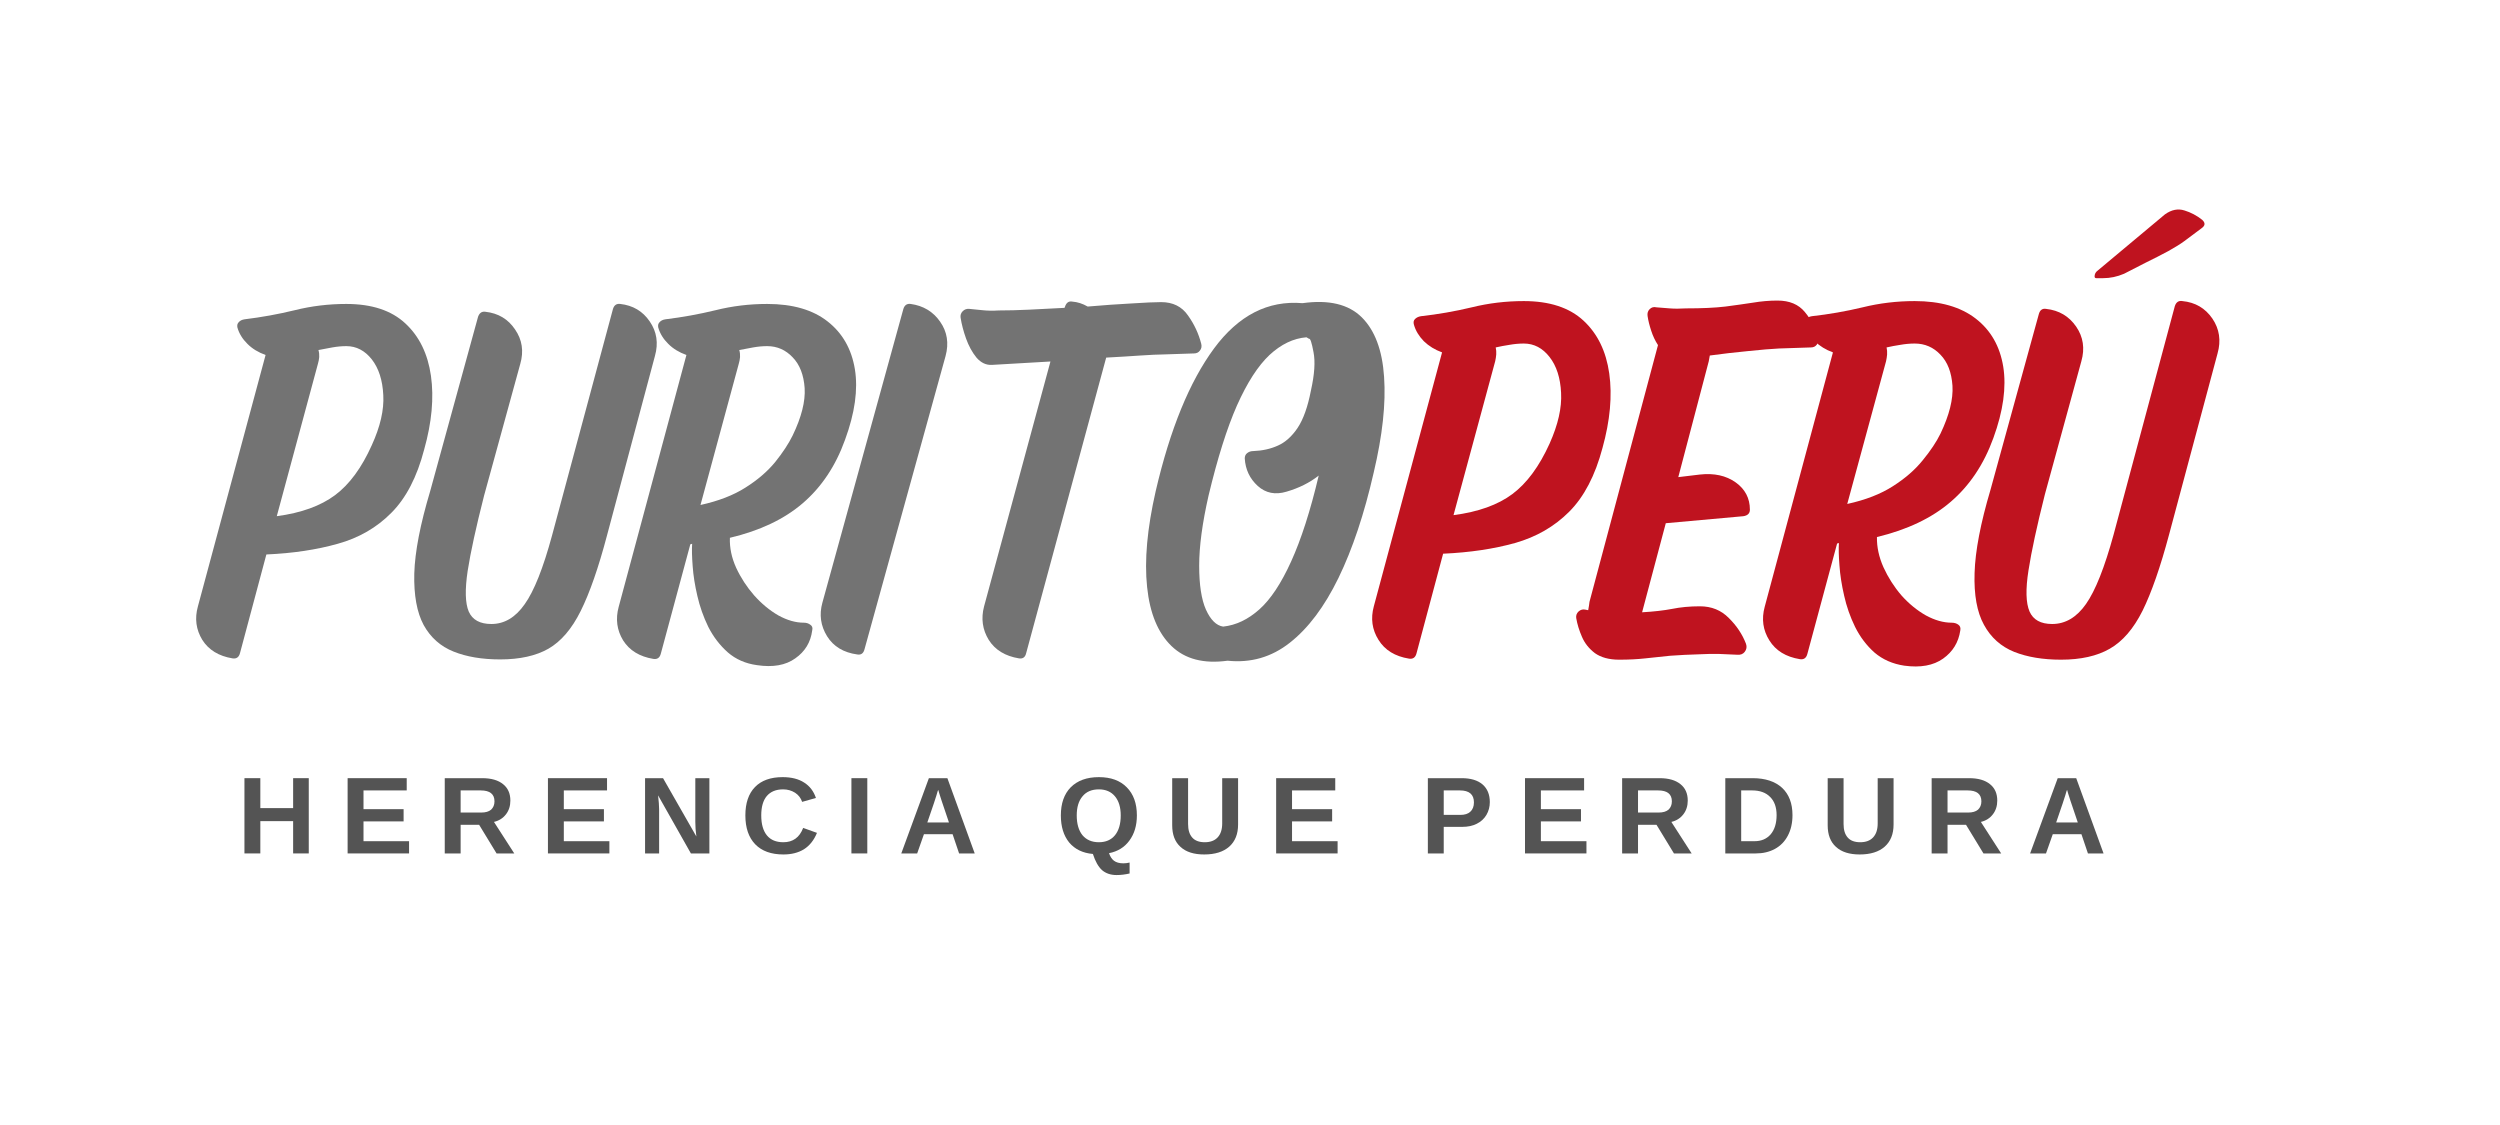 <svg xmlns="http://www.w3.org/2000/svg" xmlns:xlink="http://www.w3.org/1999/xlink" width="200" zoomAndPan="magnify" viewBox="0 0 150 67.5" height="90" preserveAspectRatio="xMidYMid meet" version="1.0"><defs><g/></defs><g fill="#bf131f" fill-opacity="1"><g transform="translate(81.899, 39.284)"><g><path d="M 2.641 0.234 C 1.805 0.098 1.195 -0.273 0.812 -0.891 C 0.426 -1.504 0.332 -2.176 0.531 -2.906 L 4.625 -18.141 C 4.195 -18.297 3.832 -18.52 3.531 -18.812 C 3.238 -19.113 3.039 -19.441 2.938 -19.797 C 2.895 -19.941 2.914 -20.055 3 -20.141 C 3.094 -20.234 3.211 -20.289 3.359 -20.312 C 4.379 -20.426 5.395 -20.602 6.406 -20.844 C 7.414 -21.094 8.457 -21.219 9.531 -21.219 C 11.07 -21.219 12.266 -20.828 13.109 -20.047 C 13.953 -19.266 14.469 -18.207 14.656 -16.875 C 14.844 -15.539 14.707 -14.051 14.25 -12.406 C 13.812 -10.75 13.145 -9.473 12.25 -8.578 C 11.363 -7.691 10.281 -7.066 9 -6.703 C 7.727 -6.348 6.289 -6.133 4.688 -6.062 L 3.094 -0.094 C 3.031 0.164 2.879 0.273 2.641 0.234 Z M 7.812 -17.609 L 5.312 -8.375 C 6.801 -8.57 7.977 -8.992 8.844 -9.641 C 9.719 -10.297 10.461 -11.305 11.078 -12.672 C 11.586 -13.805 11.816 -14.82 11.766 -15.719 C 11.723 -16.613 11.492 -17.328 11.078 -17.859 C 10.66 -18.398 10.145 -18.672 9.531 -18.672 C 9.25 -18.672 8.961 -18.645 8.672 -18.594 C 8.391 -18.551 8.113 -18.5 7.844 -18.438 C 7.875 -18.301 7.883 -18.16 7.875 -18.016 C 7.863 -17.879 7.844 -17.742 7.812 -17.609 Z M 7.812 -17.609 "/></g></g></g><g fill="#bf131f" fill-opacity="1"><g transform="translate(94.635, 39.284)"><g><path d="M 2.516 0.297 C 1.91 0.297 1.426 0.164 1.062 -0.094 C 0.707 -0.363 0.445 -0.691 0.281 -1.078 C 0.113 -1.461 0 -1.836 -0.062 -2.203 C -0.082 -2.359 -0.035 -2.488 0.078 -2.594 C 0.203 -2.707 0.344 -2.742 0.5 -2.703 L 0.656 -2.672 C 0.676 -2.766 0.691 -2.852 0.703 -2.938 C 0.711 -3.02 0.723 -3.098 0.734 -3.172 L 4.844 -18.578 C 4.676 -18.836 4.539 -19.125 4.438 -19.438 C 4.332 -19.758 4.258 -20.055 4.219 -20.328 C 4.195 -20.492 4.238 -20.629 4.344 -20.734 C 4.457 -20.848 4.594 -20.883 4.75 -20.844 C 5.008 -20.82 5.273 -20.801 5.547 -20.781 C 5.828 -20.758 6.156 -20.758 6.531 -20.781 C 7.477 -20.781 8.266 -20.816 8.891 -20.891 C 9.516 -20.973 10.066 -21.051 10.547 -21.125 C 11.035 -21.207 11.523 -21.25 12.016 -21.25 C 12.734 -21.25 13.281 -21.02 13.656 -20.562 C 14.031 -20.113 14.297 -19.602 14.453 -19.031 C 14.492 -18.875 14.469 -18.734 14.375 -18.609 C 14.289 -18.492 14.172 -18.438 14.016 -18.438 L 12.109 -18.375 C 11.648 -18.352 11.031 -18.301 10.25 -18.219 C 9.469 -18.145 8.703 -18.055 7.953 -17.953 L 7.891 -17.609 L 6.062 -10.656 L 7.359 -10.812 C 8.211 -10.906 8.926 -10.75 9.5 -10.344 C 10.07 -9.938 10.359 -9.391 10.359 -8.703 C 10.359 -8.484 10.227 -8.352 9.969 -8.312 L 5.312 -7.891 L 3.891 -2.547 C 4.598 -2.586 5.195 -2.656 5.688 -2.75 C 6.188 -2.852 6.742 -2.906 7.359 -2.906 C 8.055 -2.906 8.633 -2.672 9.094 -2.203 C 9.562 -1.742 9.906 -1.227 10.125 -0.656 C 10.188 -0.477 10.16 -0.316 10.047 -0.172 C 9.941 -0.035 9.789 0.02 9.594 0 C 9.227 -0.02 8.867 -0.035 8.516 -0.047 C 8.16 -0.055 7.805 -0.051 7.453 -0.031 C 6.723 -0.008 6.094 0.02 5.562 0.062 C 5.039 0.113 4.547 0.164 4.078 0.219 C 3.617 0.27 3.098 0.297 2.516 0.297 Z M 2.516 0.297 "/></g></g></g><g fill="#bf131f" fill-opacity="1"><g transform="translate(105.351, 39.284)"><g><path d="M 8.906 0.656 C 8.207 0.551 7.613 0.289 7.125 -0.125 C 6.645 -0.551 6.254 -1.066 5.953 -1.672 C 5.66 -2.273 5.441 -2.898 5.297 -3.547 C 5.148 -4.191 5.055 -4.797 5.016 -5.359 C 4.973 -5.922 4.961 -6.367 4.984 -6.703 L 4.875 -6.672 L 3.094 -0.062 C 3.031 0.195 2.879 0.305 2.641 0.266 C 1.805 0.129 1.195 -0.242 0.812 -0.859 C 0.426 -1.473 0.332 -2.145 0.531 -2.875 L 4.625 -18.141 C 4.195 -18.297 3.832 -18.52 3.531 -18.812 C 3.238 -19.113 3.039 -19.441 2.938 -19.797 C 2.895 -19.941 2.914 -20.055 3 -20.141 C 3.094 -20.234 3.211 -20.289 3.359 -20.312 C 4.379 -20.426 5.395 -20.602 6.406 -20.844 C 7.414 -21.094 8.457 -21.219 9.531 -21.219 C 11.07 -21.219 12.289 -20.867 13.188 -20.172 C 14.094 -19.473 14.645 -18.508 14.844 -17.281 C 15.039 -16.051 14.844 -14.625 14.25 -13 C 13.676 -11.414 12.82 -10.141 11.688 -9.172 C 10.562 -8.203 9.086 -7.5 7.266 -7.062 C 7.254 -6.469 7.383 -5.863 7.656 -5.25 C 7.938 -4.633 8.297 -4.07 8.734 -3.562 C 9.18 -3.062 9.672 -2.66 10.203 -2.359 C 10.742 -2.066 11.258 -1.922 11.75 -1.922 C 11.914 -1.922 12.051 -1.879 12.156 -1.797 C 12.258 -1.723 12.297 -1.609 12.266 -1.453 C 12.16 -0.742 11.816 -0.18 11.234 0.234 C 10.648 0.648 9.875 0.789 8.906 0.656 Z M 7.812 -17.609 L 5.484 -9.047 C 6.578 -9.285 7.488 -9.641 8.219 -10.109 C 8.957 -10.578 9.555 -11.098 10.016 -11.672 C 10.484 -12.242 10.836 -12.773 11.078 -13.266 C 11.609 -14.379 11.848 -15.336 11.797 -16.141 C 11.742 -16.941 11.504 -17.562 11.078 -18 C 10.66 -18.445 10.145 -18.672 9.531 -18.672 C 9.25 -18.672 8.961 -18.645 8.672 -18.594 C 8.391 -18.551 8.113 -18.5 7.844 -18.438 C 7.875 -18.301 7.883 -18.16 7.875 -18.016 C 7.863 -17.879 7.844 -17.742 7.812 -17.609 Z M 7.812 -17.609 "/></g></g></g><g fill="#bf131f" fill-opacity="1"><g transform="translate(117.553, 39.284)"><g><path d="M 8.641 -22.594 L 8.219 -22.594 C 8.145 -22.594 8.113 -22.641 8.125 -22.734 C 8.133 -22.836 8.176 -22.926 8.25 -23 L 12.344 -26.422 C 12.738 -26.703 13.129 -26.781 13.516 -26.656 C 13.898 -26.539 14.254 -26.352 14.578 -26.094 C 14.773 -25.914 14.766 -25.75 14.547 -25.594 L 13.5 -24.812 C 13.289 -24.656 12.973 -24.457 12.547 -24.219 C 12.117 -23.988 11.66 -23.754 11.172 -23.516 C 10.691 -23.273 10.266 -23.055 9.891 -22.859 C 9.473 -22.68 9.055 -22.594 8.641 -22.594 Z M 6.109 0.297 C 5.023 0.297 4.086 0.141 3.297 -0.172 C 2.504 -0.492 1.898 -1.035 1.484 -1.797 C 1.066 -2.555 0.879 -3.594 0.922 -4.906 C 0.961 -6.227 1.281 -7.891 1.875 -9.891 L 4.781 -20.453 C 4.852 -20.691 5 -20.789 5.219 -20.75 C 5.988 -20.664 6.586 -20.312 7.016 -19.688 C 7.441 -19.07 7.547 -18.379 7.328 -17.609 L 5.141 -9.625 C 4.66 -7.719 4.332 -6.195 4.156 -5.062 C 3.977 -3.926 4 -3.102 4.219 -2.594 C 4.438 -2.094 4.891 -1.844 5.578 -1.844 C 6.367 -1.844 7.047 -2.242 7.609 -3.047 C 8.172 -3.848 8.723 -5.238 9.266 -7.219 L 12.938 -20.922 C 13.02 -21.16 13.172 -21.258 13.391 -21.219 C 14.16 -21.145 14.758 -20.797 15.188 -20.172 C 15.613 -19.547 15.719 -18.848 15.5 -18.078 L 12.594 -7.219 C 12.07 -5.258 11.539 -3.734 11 -2.641 C 10.457 -1.555 9.801 -0.797 9.031 -0.359 C 8.27 0.078 7.297 0.297 6.109 0.297 Z M 6.109 0.297 "/></g></g></g><g fill="#737373" fill-opacity="1"><g transform="translate(11.341, 39.268)"><g><path d="M 2.609 0.234 C 1.785 0.098 1.18 -0.27 0.797 -0.875 C 0.422 -1.488 0.332 -2.156 0.531 -2.875 L 4.594 -17.969 C 4.156 -18.125 3.789 -18.348 3.5 -18.641 C 3.207 -18.93 3.008 -19.254 2.906 -19.609 C 2.875 -19.742 2.898 -19.852 2.984 -19.938 C 3.066 -20.031 3.18 -20.086 3.328 -20.109 C 4.348 -20.234 5.352 -20.414 6.344 -20.656 C 7.344 -20.906 8.375 -21.031 9.438 -21.031 C 10.969 -21.031 12.148 -20.641 12.984 -19.859 C 13.816 -19.086 14.328 -18.039 14.516 -16.719 C 14.703 -15.395 14.566 -13.922 14.109 -12.297 C 13.68 -10.648 13.023 -9.383 12.141 -8.5 C 11.266 -7.613 10.191 -6.992 8.922 -6.641 C 7.66 -6.285 6.234 -6.07 4.641 -6 L 3.062 -0.094 C 3 0.164 2.848 0.273 2.609 0.234 Z M 7.734 -17.438 L 5.266 -8.297 C 6.734 -8.492 7.898 -8.914 8.766 -9.562 C 9.629 -10.207 10.363 -11.207 10.969 -12.562 C 11.477 -13.676 11.707 -14.676 11.656 -15.562 C 11.613 -16.457 11.383 -17.172 10.969 -17.703 C 10.551 -18.234 10.039 -18.5 9.438 -18.5 C 9.164 -18.5 8.883 -18.473 8.594 -18.422 C 8.312 -18.367 8.035 -18.316 7.766 -18.266 C 7.805 -18.129 7.82 -17.988 7.812 -17.844 C 7.801 -17.707 7.773 -17.57 7.734 -17.438 Z M 7.734 -17.438 "/></g></g></g><g fill="#737373" fill-opacity="1"><g transform="translate(23.951, 39.268)"><g><path d="M 6.062 0.297 C 4.977 0.297 4.047 0.141 3.266 -0.172 C 2.484 -0.484 1.883 -1.016 1.469 -1.766 C 1.062 -2.523 0.875 -3.555 0.906 -4.859 C 0.945 -6.172 1.266 -7.816 1.859 -9.797 L 4.734 -20.266 C 4.816 -20.492 4.961 -20.594 5.172 -20.562 C 5.941 -20.477 6.535 -20.125 6.953 -19.5 C 7.379 -18.883 7.484 -18.195 7.266 -17.438 L 5.094 -9.531 C 4.613 -7.645 4.285 -6.141 4.109 -5.016 C 3.941 -3.891 3.961 -3.078 4.172 -2.578 C 4.391 -2.078 4.844 -1.828 5.531 -1.828 C 6.312 -1.828 6.977 -2.223 7.531 -3.016 C 8.094 -3.805 8.641 -5.18 9.172 -7.141 L 12.828 -20.734 C 12.898 -20.961 13.047 -21.062 13.266 -21.031 C 14.023 -20.945 14.613 -20.598 15.031 -19.984 C 15.457 -19.367 15.562 -18.676 15.344 -17.906 L 12.469 -7.141 C 11.957 -5.203 11.43 -3.691 10.891 -2.609 C 10.359 -1.535 9.711 -0.781 8.953 -0.344 C 8.203 0.082 7.238 0.297 6.062 0.297 Z M 6.062 0.297 "/></g></g></g><g fill="#737373" fill-opacity="1"><g transform="translate(36.591, 39.268)"><g><path d="M 8.828 0.641 C 8.141 0.547 7.555 0.289 7.078 -0.125 C 6.598 -0.551 6.207 -1.062 5.906 -1.656 C 5.613 -2.258 5.395 -2.879 5.25 -3.516 C 5.102 -4.148 5.008 -4.742 4.969 -5.297 C 4.926 -5.859 4.914 -6.305 4.938 -6.641 L 4.828 -6.609 L 3.062 -0.062 C 3 0.195 2.848 0.305 2.609 0.266 C 1.785 0.129 1.18 -0.238 0.797 -0.844 C 0.422 -1.457 0.332 -2.129 0.531 -2.859 L 4.594 -17.969 C 4.156 -18.125 3.789 -18.348 3.5 -18.641 C 3.207 -18.93 3.008 -19.254 2.906 -19.609 C 2.875 -19.742 2.898 -19.852 2.984 -19.938 C 3.066 -20.031 3.18 -20.086 3.328 -20.109 C 4.348 -20.234 5.352 -20.414 6.344 -20.656 C 7.344 -20.906 8.375 -21.031 9.438 -21.031 C 10.969 -21.031 12.176 -20.68 13.062 -19.984 C 13.957 -19.285 14.504 -18.328 14.703 -17.109 C 14.898 -15.898 14.703 -14.488 14.109 -12.875 C 13.547 -11.312 12.703 -10.047 11.578 -9.078 C 10.461 -8.117 9.004 -7.426 7.203 -7 C 7.18 -6.406 7.305 -5.805 7.578 -5.203 C 7.859 -4.598 8.219 -4.047 8.656 -3.547 C 9.102 -3.047 9.586 -2.645 10.109 -2.344 C 10.641 -2.051 11.148 -1.906 11.641 -1.906 C 11.797 -1.906 11.926 -1.863 12.031 -1.781 C 12.145 -1.707 12.18 -1.594 12.141 -1.438 C 12.047 -0.727 11.707 -0.172 11.125 0.234 C 10.551 0.648 9.785 0.785 8.828 0.641 Z M 7.734 -17.438 L 5.438 -8.969 C 6.52 -9.207 7.422 -9.555 8.141 -10.016 C 8.867 -10.473 9.461 -10.984 9.922 -11.547 C 10.379 -12.117 10.727 -12.648 10.969 -13.141 C 11.5 -14.242 11.738 -15.191 11.688 -15.984 C 11.633 -16.773 11.395 -17.391 10.969 -17.828 C 10.551 -18.273 10.039 -18.5 9.438 -18.5 C 9.164 -18.5 8.883 -18.473 8.594 -18.422 C 8.312 -18.367 8.035 -18.316 7.766 -18.266 C 7.805 -18.129 7.82 -17.988 7.812 -17.844 C 7.801 -17.707 7.773 -17.57 7.734 -17.438 Z M 7.734 -17.438 "/></g></g></g><g fill="#737373" fill-opacity="1"><g transform="translate(48.672, 39.268)"><g><path d="M 2.766 0 C 1.941 -0.113 1.336 -0.477 0.953 -1.094 C 0.566 -1.719 0.473 -2.391 0.672 -3.109 L 5.531 -20.734 C 5.602 -20.961 5.75 -21.062 5.969 -21.031 C 6.727 -20.926 7.316 -20.57 7.734 -19.969 C 8.16 -19.363 8.27 -18.676 8.062 -17.906 L 3.203 -0.328 C 3.141 -0.066 2.992 0.039 2.766 0 Z M 2.766 0 "/></g></g></g><g fill="#737373" fill-opacity="1"><g transform="translate(54.433, 39.268)"><g><path d="M 6.703 0.234 C 5.879 0.098 5.273 -0.27 4.891 -0.875 C 4.516 -1.488 4.422 -2.156 4.609 -2.875 L 8.594 -17.578 L 5.094 -17.375 C 4.738 -17.352 4.426 -17.5 4.156 -17.812 C 3.895 -18.133 3.688 -18.516 3.531 -18.953 C 3.375 -19.391 3.266 -19.805 3.203 -20.203 C 3.18 -20.359 3.223 -20.488 3.328 -20.594 C 3.441 -20.707 3.578 -20.754 3.734 -20.734 C 3.984 -20.711 4.242 -20.688 4.516 -20.656 C 4.797 -20.625 5.125 -20.617 5.5 -20.641 C 6.031 -20.641 6.633 -20.656 7.312 -20.688 C 8 -20.719 8.707 -20.754 9.438 -20.797 L 9.469 -20.875 C 9.551 -21.113 9.695 -21.211 9.906 -21.172 C 10.219 -21.148 10.523 -21.051 10.828 -20.875 C 11.785 -20.957 12.664 -21.02 13.469 -21.062 C 14.27 -21.113 14.859 -21.141 15.234 -21.141 C 15.941 -21.141 16.477 -20.875 16.844 -20.344 C 17.219 -19.82 17.484 -19.254 17.641 -18.641 C 17.68 -18.484 17.656 -18.348 17.562 -18.234 C 17.477 -18.117 17.359 -18.062 17.203 -18.062 L 15.328 -18 C 15.066 -18 14.625 -17.977 14 -17.938 C 13.383 -17.895 12.695 -17.852 11.938 -17.812 L 7.141 -0.094 C 7.086 0.164 6.941 0.273 6.703 0.234 Z M 6.703 0.234 "/></g></g></g><g fill="#737373" fill-opacity="1"><g transform="translate(67.779, 39.268)"><g><path d="M 5.875 0.375 C 4.445 0.57 3.328 0.281 2.516 -0.5 C 1.703 -1.281 1.211 -2.461 1.047 -4.047 C 0.879 -5.641 1.051 -7.555 1.562 -9.797 C 2.426 -13.516 3.594 -16.367 5.062 -18.359 C 6.531 -20.348 8.301 -21.254 10.375 -21.078 C 11.945 -21.297 13.129 -21.016 13.922 -20.234 C 14.711 -19.453 15.16 -18.258 15.266 -16.656 C 15.379 -15.062 15.172 -13.145 14.641 -10.906 C 14.078 -8.438 13.375 -6.332 12.531 -4.594 C 11.688 -2.863 10.711 -1.566 9.609 -0.703 C 8.516 0.16 7.27 0.52 5.875 0.375 Z M 5.609 -1.672 C 6.379 -1.754 7.102 -2.098 7.781 -2.703 C 8.457 -3.305 9.094 -4.266 9.688 -5.578 C 10.289 -6.898 10.844 -8.617 11.344 -10.734 C 10.801 -10.305 10.156 -9.984 9.406 -9.766 C 8.738 -9.566 8.164 -9.68 7.688 -10.109 C 7.207 -10.547 6.945 -11.098 6.906 -11.766 C 6.906 -11.898 6.953 -12.004 7.047 -12.078 C 7.148 -12.16 7.27 -12.203 7.406 -12.203 C 7.957 -12.223 8.453 -12.332 8.891 -12.531 C 9.336 -12.727 9.734 -13.082 10.078 -13.594 C 10.422 -14.113 10.688 -14.859 10.875 -15.828 C 11.094 -16.805 11.145 -17.578 11.031 -18.141 C 10.926 -18.711 10.836 -18.977 10.766 -18.938 L 10.609 -19.031 C 9.828 -18.969 9.086 -18.613 8.391 -17.969 C 7.703 -17.32 7.051 -16.312 6.438 -14.938 C 5.832 -13.562 5.266 -11.758 4.734 -9.531 C 4.359 -7.883 4.172 -6.484 4.172 -5.328 C 4.172 -4.18 4.305 -3.301 4.578 -2.688 C 4.859 -2.07 5.203 -1.734 5.609 -1.672 Z M 5.609 -1.672 "/></g></g></g><g fill="#545454" fill-opacity="1"><g transform="translate(14.229, 51.206)"><g><path d="M 3.359 0 L 3.359 -1.938 L 1.391 -1.938 L 1.391 0 L 0.438 0 L 0.438 -4.516 L 1.391 -4.516 L 1.391 -2.719 L 3.359 -2.719 L 3.359 -4.516 L 4.297 -4.516 L 4.297 0 Z M 3.359 0 "/></g></g></g><g fill="#545454" fill-opacity="1"><g transform="translate(20.419, 51.206)"><g><path d="M 0.438 0 L 0.438 -4.516 L 3.984 -4.516 L 3.984 -3.781 L 1.391 -3.781 L 1.391 -2.656 L 3.797 -2.656 L 3.797 -1.922 L 1.391 -1.922 L 1.391 -0.734 L 4.125 -0.734 L 4.125 0 Z M 0.438 0 "/></g></g></g><g fill="#545454" fill-opacity="1"><g transform="translate(26.247, 51.206)"><g><path d="M 3.547 0 L 2.5 -1.719 L 1.391 -1.719 L 1.391 0 L 0.438 0 L 0.438 -4.516 L 2.688 -4.516 C 3.227 -4.516 3.645 -4.395 3.938 -4.156 C 4.227 -3.926 4.375 -3.598 4.375 -3.172 C 4.375 -2.848 4.285 -2.57 4.109 -2.344 C 3.93 -2.113 3.691 -1.961 3.391 -1.891 L 4.609 0 Z M 3.422 -3.125 C 3.422 -3.562 3.145 -3.781 2.594 -3.781 L 1.391 -3.781 L 1.391 -2.453 L 2.625 -2.453 C 2.883 -2.453 3.082 -2.508 3.219 -2.625 C 3.352 -2.75 3.422 -2.914 3.422 -3.125 Z M 3.422 -3.125 "/></g></g></g><g fill="#545454" fill-opacity="1"><g transform="translate(32.438, 51.206)"><g><path d="M 0.438 0 L 0.438 -4.516 L 3.984 -4.516 L 3.984 -3.781 L 1.391 -3.781 L 1.391 -2.656 L 3.797 -2.656 L 3.797 -1.922 L 1.391 -1.922 L 1.391 -0.734 L 4.125 -0.734 L 4.125 0 Z M 0.438 0 "/></g></g></g><g fill="#545454" fill-opacity="1"><g transform="translate(38.266, 51.206)"><g><path d="M 3.188 0 L 1.219 -3.484 C 1.258 -3.141 1.281 -2.863 1.281 -2.656 L 1.281 0 L 0.438 0 L 0.438 -4.516 L 1.516 -4.516 L 3.516 -1.016 C 3.473 -1.336 3.453 -1.629 3.453 -1.891 L 3.453 -4.516 L 4.297 -4.516 L 4.297 0 Z M 3.188 0 "/></g></g></g><g fill="#545454" fill-opacity="1"><g transform="translate(44.456, 51.206)"><g><path d="M 2.547 -0.672 C 3.117 -0.672 3.516 -0.957 3.734 -1.531 L 4.562 -1.234 C 4.383 -0.797 4.125 -0.469 3.781 -0.25 C 3.438 -0.039 3.023 0.062 2.547 0.062 C 1.816 0.062 1.254 -0.141 0.859 -0.547 C 0.461 -0.961 0.266 -1.539 0.266 -2.281 C 0.266 -3.02 0.457 -3.586 0.844 -3.984 C 1.227 -4.379 1.781 -4.578 2.5 -4.578 C 3.031 -4.578 3.461 -4.469 3.797 -4.25 C 4.129 -4.039 4.363 -3.734 4.5 -3.328 L 3.672 -3.094 C 3.598 -3.32 3.457 -3.504 3.25 -3.641 C 3.039 -3.773 2.801 -3.844 2.531 -3.844 C 2.102 -3.844 1.773 -3.707 1.547 -3.438 C 1.328 -3.176 1.219 -2.789 1.219 -2.281 C 1.219 -1.758 1.332 -1.359 1.562 -1.078 C 1.789 -0.805 2.117 -0.672 2.547 -0.672 Z M 2.547 -0.672 "/></g></g></g><g fill="#545454" fill-opacity="1"><g transform="translate(50.647, 51.206)"><g><path d="M 0.438 0 L 0.438 -4.516 L 1.391 -4.516 L 1.391 0 Z M 0.438 0 "/></g></g></g><g fill="#545454" fill-opacity="1"><g transform="translate(53.921, 51.206)"><g><path d="M 3.625 0 L 3.234 -1.156 L 1.516 -1.156 L 1.109 0 L 0.156 0 L 1.812 -4.516 L 2.922 -4.516 L 4.562 0 Z M 2.375 -3.812 L 2.344 -3.75 C 2.32 -3.676 2.297 -3.586 2.266 -3.484 C 2.242 -3.391 2.062 -2.848 1.719 -1.859 L 3.016 -1.859 L 2.578 -3.156 L 2.438 -3.594 Z M 2.375 -3.812 "/></g></g></g><g fill="#545454" fill-opacity="1"><g transform="translate(60.111, 51.206)"><g/></g></g><g fill="#545454" fill-opacity="1"><g transform="translate(63.385, 51.206)"><g><path d="M 4.828 -2.281 C 4.828 -1.676 4.676 -1.172 4.375 -0.766 C 4.082 -0.367 3.676 -0.117 3.156 -0.016 C 3.227 0.191 3.328 0.344 3.453 0.438 C 3.586 0.539 3.773 0.594 4.016 0.594 C 4.141 0.594 4.266 0.578 4.391 0.547 L 4.391 1.203 C 4.117 1.266 3.859 1.297 3.609 1.297 C 3.254 1.297 2.961 1.195 2.734 1 C 2.516 0.801 2.332 0.477 2.188 0.031 C 1.582 -0.02 1.109 -0.25 0.766 -0.656 C 0.43 -1.07 0.266 -1.613 0.266 -2.281 C 0.266 -3 0.461 -3.562 0.859 -3.969 C 1.266 -4.375 1.828 -4.578 2.547 -4.578 C 3.266 -4.578 3.82 -4.375 4.219 -3.969 C 4.625 -3.562 4.828 -3 4.828 -2.281 Z M 3.859 -2.281 C 3.859 -2.77 3.742 -3.148 3.516 -3.422 C 3.285 -3.703 2.961 -3.844 2.547 -3.844 C 2.117 -3.844 1.789 -3.703 1.562 -3.422 C 1.332 -3.148 1.219 -2.77 1.219 -2.281 C 1.219 -1.781 1.332 -1.383 1.562 -1.094 C 1.801 -0.812 2.129 -0.672 2.547 -0.672 C 2.961 -0.672 3.285 -0.812 3.516 -1.094 C 3.742 -1.375 3.859 -1.77 3.859 -2.281 Z M 3.859 -2.281 "/></g></g></g><g fill="#545454" fill-opacity="1"><g transform="translate(69.941, 51.206)"><g><path d="M 2.312 0.062 C 1.695 0.062 1.223 -0.086 0.891 -0.391 C 0.555 -0.691 0.391 -1.125 0.391 -1.688 L 0.391 -4.516 L 1.344 -4.516 L 1.344 -1.766 C 1.344 -1.41 1.426 -1.141 1.594 -0.953 C 1.758 -0.766 2.008 -0.672 2.344 -0.672 C 2.676 -0.672 2.93 -0.766 3.109 -0.953 C 3.297 -1.148 3.391 -1.43 3.391 -1.797 L 3.391 -4.516 L 4.344 -4.516 L 4.344 -1.734 C 4.344 -1.16 4.164 -0.719 3.812 -0.406 C 3.457 -0.094 2.957 0.062 2.312 0.062 Z M 2.312 0.062 "/></g></g></g><g fill="#545454" fill-opacity="1"><g transform="translate(76.131, 51.206)"><g><path d="M 0.438 0 L 0.438 -4.516 L 3.984 -4.516 L 3.984 -3.781 L 1.391 -3.781 L 1.391 -2.656 L 3.797 -2.656 L 3.797 -1.922 L 1.391 -1.922 L 1.391 -0.734 L 4.125 -0.734 L 4.125 0 Z M 0.438 0 "/></g></g></g><g fill="#545454" fill-opacity="1"><g transform="translate(81.959, 51.206)"><g/></g></g><g fill="#545454" fill-opacity="1"><g transform="translate(85.233, 51.206)"><g><path d="M 4.156 -3.078 C 4.156 -2.797 4.086 -2.539 3.953 -2.312 C 3.816 -2.082 3.625 -1.906 3.375 -1.781 C 3.133 -1.656 2.844 -1.594 2.5 -1.594 L 1.391 -1.594 L 1.391 0 L 0.438 0 L 0.438 -4.516 L 2.469 -4.516 C 3.008 -4.516 3.426 -4.391 3.719 -4.141 C 4.008 -3.891 4.156 -3.535 4.156 -3.078 Z M 3.203 -3.062 C 3.203 -3.539 2.922 -3.781 2.359 -3.781 L 1.391 -3.781 L 1.391 -2.312 L 2.391 -2.312 C 2.648 -2.312 2.848 -2.375 2.984 -2.5 C 3.129 -2.633 3.203 -2.82 3.203 -3.062 Z M 3.203 -3.062 "/></g></g></g><g fill="#545454" fill-opacity="1"><g transform="translate(91.062, 51.206)"><g><path d="M 0.438 0 L 0.438 -4.516 L 3.984 -4.516 L 3.984 -3.781 L 1.391 -3.781 L 1.391 -2.656 L 3.797 -2.656 L 3.797 -1.922 L 1.391 -1.922 L 1.391 -0.734 L 4.125 -0.734 L 4.125 0 Z M 0.438 0 "/></g></g></g><g fill="#545454" fill-opacity="1"><g transform="translate(96.89, 51.206)"><g><path d="M 3.547 0 L 2.5 -1.719 L 1.391 -1.719 L 1.391 0 L 0.438 0 L 0.438 -4.516 L 2.688 -4.516 C 3.227 -4.516 3.645 -4.395 3.938 -4.156 C 4.227 -3.926 4.375 -3.598 4.375 -3.172 C 4.375 -2.848 4.285 -2.57 4.109 -2.344 C 3.93 -2.113 3.691 -1.961 3.391 -1.891 L 4.609 0 Z M 3.422 -3.125 C 3.422 -3.562 3.145 -3.781 2.594 -3.781 L 1.391 -3.781 L 1.391 -2.453 L 2.625 -2.453 C 2.883 -2.453 3.082 -2.508 3.219 -2.625 C 3.352 -2.75 3.422 -2.914 3.422 -3.125 Z M 3.422 -3.125 "/></g></g></g><g fill="#545454" fill-opacity="1"><g transform="translate(103.08, 51.206)"><g><path d="M 4.469 -2.297 C 4.469 -1.828 4.375 -1.414 4.188 -1.062 C 4.008 -0.719 3.75 -0.453 3.406 -0.266 C 3.07 -0.086 2.691 0 2.266 0 L 0.438 0 L 0.438 -4.516 L 2.078 -4.516 C 2.836 -4.516 3.426 -4.32 3.844 -3.938 C 4.258 -3.551 4.469 -3.004 4.469 -2.297 Z M 3.516 -2.297 C 3.516 -2.773 3.383 -3.141 3.125 -3.391 C 2.875 -3.648 2.516 -3.781 2.047 -3.781 L 1.391 -3.781 L 1.391 -0.734 L 2.188 -0.734 C 2.594 -0.734 2.914 -0.867 3.156 -1.141 C 3.395 -1.422 3.516 -1.805 3.516 -2.297 Z M 3.516 -2.297 "/></g></g></g><g fill="#545454" fill-opacity="1"><g transform="translate(109.27, 51.206)"><g><path d="M 2.312 0.062 C 1.695 0.062 1.223 -0.086 0.891 -0.391 C 0.555 -0.691 0.391 -1.125 0.391 -1.688 L 0.391 -4.516 L 1.344 -4.516 L 1.344 -1.766 C 1.344 -1.41 1.426 -1.141 1.594 -0.953 C 1.758 -0.766 2.008 -0.672 2.344 -0.672 C 2.676 -0.672 2.93 -0.766 3.109 -0.953 C 3.297 -1.148 3.391 -1.43 3.391 -1.797 L 3.391 -4.516 L 4.344 -4.516 L 4.344 -1.734 C 4.344 -1.16 4.164 -0.719 3.812 -0.406 C 3.457 -0.094 2.957 0.062 2.312 0.062 Z M 2.312 0.062 "/></g></g></g><g fill="#545454" fill-opacity="1"><g transform="translate(115.461, 51.206)"><g><path d="M 3.547 0 L 2.5 -1.719 L 1.391 -1.719 L 1.391 0 L 0.438 0 L 0.438 -4.516 L 2.688 -4.516 C 3.227 -4.516 3.645 -4.395 3.938 -4.156 C 4.227 -3.926 4.375 -3.598 4.375 -3.172 C 4.375 -2.848 4.285 -2.57 4.109 -2.344 C 3.93 -2.113 3.691 -1.961 3.391 -1.891 L 4.609 0 Z M 3.422 -3.125 C 3.422 -3.562 3.145 -3.781 2.594 -3.781 L 1.391 -3.781 L 1.391 -2.453 L 2.625 -2.453 C 2.883 -2.453 3.082 -2.508 3.219 -2.625 C 3.352 -2.75 3.422 -2.914 3.422 -3.125 Z M 3.422 -3.125 "/></g></g></g><g fill="#545454" fill-opacity="1"><g transform="translate(121.651, 51.206)"><g><path d="M 3.625 0 L 3.234 -1.156 L 1.516 -1.156 L 1.109 0 L 0.156 0 L 1.812 -4.516 L 2.922 -4.516 L 4.562 0 Z M 2.375 -3.812 L 2.344 -3.75 C 2.32 -3.676 2.297 -3.586 2.266 -3.484 C 2.242 -3.391 2.062 -2.848 1.719 -1.859 L 3.016 -1.859 L 2.578 -3.156 L 2.438 -3.594 Z M 2.375 -3.812 "/></g></g></g></svg>